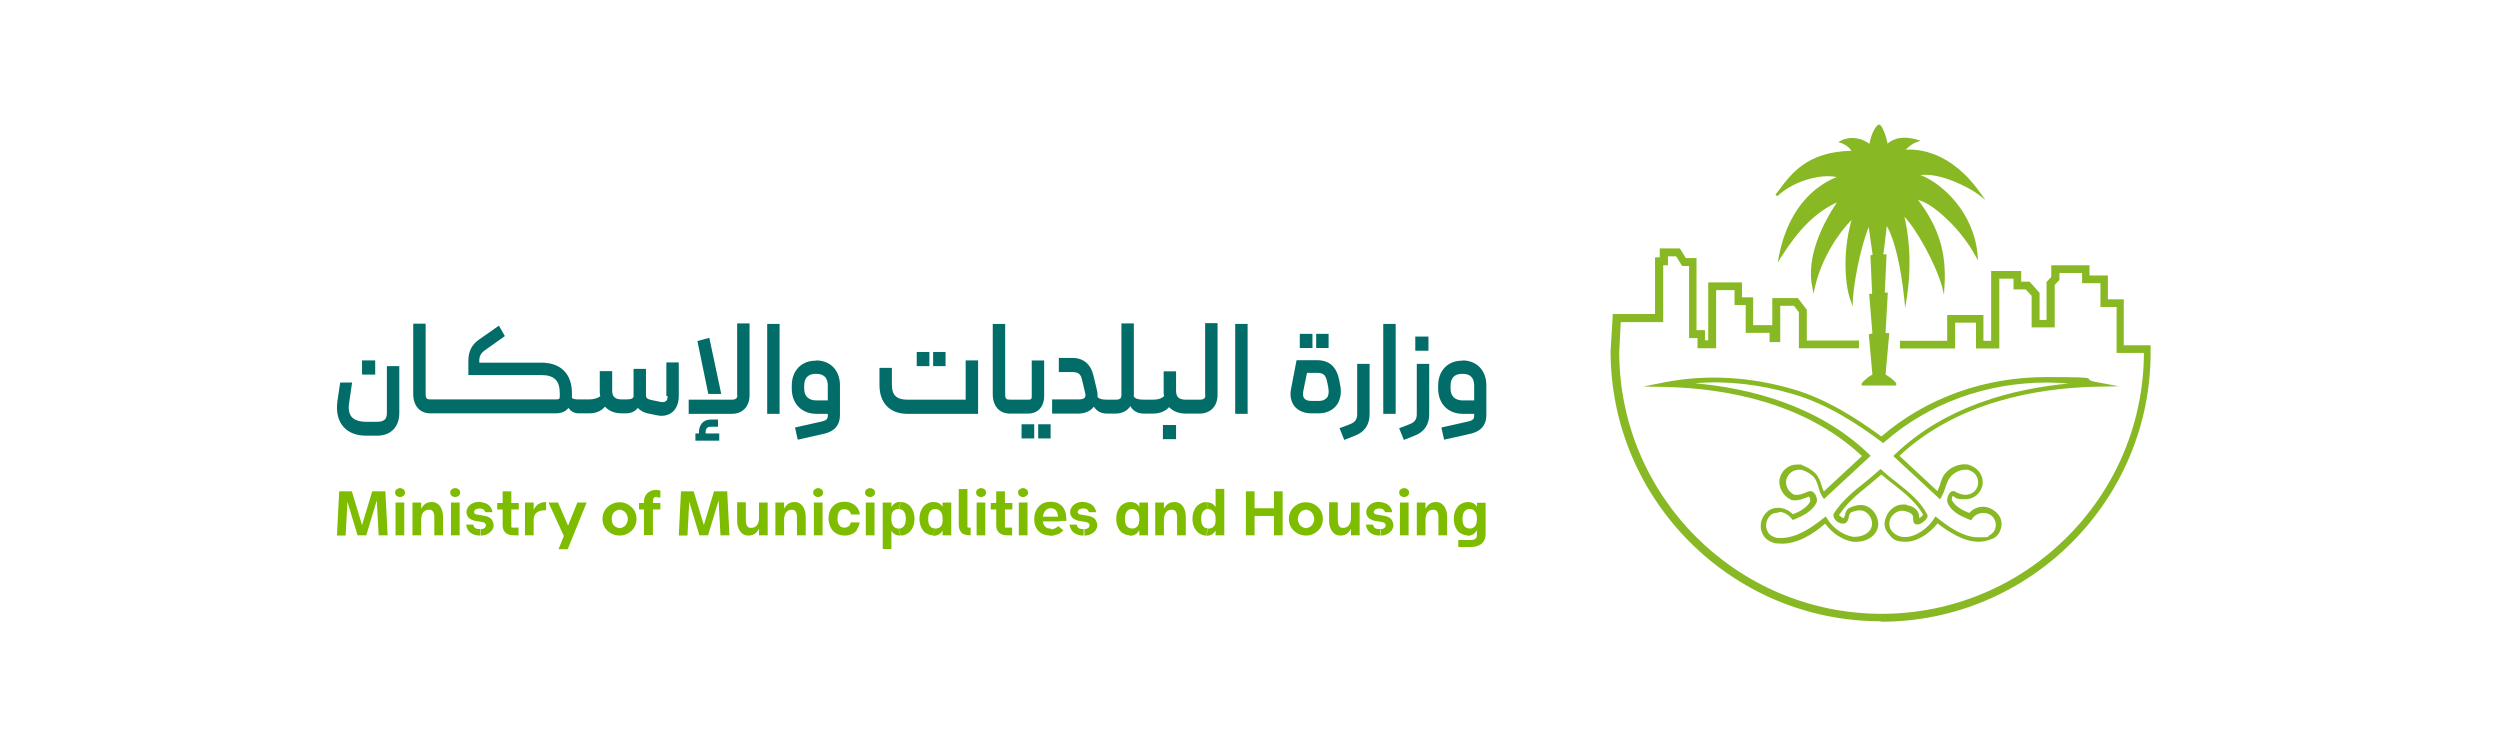 <svg xmlns="http://www.w3.org/2000/svg" width="161" height="48" viewBox="0 0 161 48" fill="none"><path d="M24.915 26.587C24.915 27.003 24.739 27.163 24.275 27.163H23.587C23.139 27.163 22.819 27.051 22.643 26.843C22.483 26.651 22.419 26.347 22.483 25.963L22.675 24.635H21.907L21.731 25.819C21.635 26.507 21.763 27.083 22.115 27.483C22.451 27.866 22.947 28.058 23.587 28.058H24.275C25.171 28.058 25.715 27.499 25.715 26.587V23.579H24.915V26.587Z" fill="#026C68"></path><path d="M24.163 23.211H23.315V24.123H24.163V23.211Z" fill="#026C68"></path><path d="M42.993 25.515C42.993 25.675 42.961 25.787 42.881 25.835C42.801 25.899 42.673 25.915 42.465 25.867L41.921 25.755C41.649 25.691 41.601 25.611 41.601 25.419V23.755H40.801V25.419V25.547C40.769 25.643 40.689 25.723 40.321 25.723H40.065C39.617 25.723 39.425 25.563 39.425 25.147V23.899H38.625V25.147C38.625 25.259 38.625 25.387 38.657 25.515C38.497 25.643 38.241 25.723 37.937 25.723H37.281C37.025 25.723 36.897 25.691 36.833 25.627V25.323C36.833 24.075 36.114 23.355 34.866 23.355H30.866V23.243C30.866 22.924 30.962 22.747 31.25 22.54L32.514 21.644L32.13 20.972L30.85 21.868C30.386 22.188 30.162 22.636 30.162 23.227V24.155H34.866C35.682 24.155 36.05 24.507 36.05 25.323V25.531C36.05 25.675 36.018 25.723 35.81 25.723H27.715C27.491 25.723 27.411 25.675 27.411 25.371V20.844H26.611V25.371C26.611 26.139 27.043 26.619 27.715 26.619H35.81C36.225 26.619 36.481 26.443 36.609 26.267C36.77 26.507 36.993 26.619 37.281 26.619H37.937C38.385 26.619 38.721 26.475 38.961 26.187C39.217 26.475 39.585 26.619 40.049 26.619H40.305C40.625 26.619 40.897 26.507 41.073 26.267C41.233 26.443 41.441 26.555 41.697 26.619L42.241 26.731C42.369 26.763 42.497 26.779 42.609 26.779C42.865 26.779 43.105 26.699 43.281 26.555C43.569 26.331 43.713 25.947 43.713 25.499V23.339H42.913V25.499L42.993 25.515Z" fill="#026C68"></path><path d="M45.44 27.882C45.44 27.595 45.536 27.483 45.776 27.483H46.24V27.019H45.776C45.296 27.019 45.008 27.338 45.008 27.882V27.914H44.784V28.378H46.32V27.914H45.44V27.882Z" fill="#026C68"></path><path d="M47.488 25.451C47.488 25.595 47.44 25.739 47.136 25.739H44.352V26.651H47.136C47.824 26.651 48.272 26.171 48.272 25.451V20.828H47.472V25.451H47.488Z" fill="#026C68"></path><path d="M46.448 25.371L45.68 21.755L44.912 21.963L45.616 25.371H46.448Z" fill="#026C68"></path><path d="M50.206 20.86H49.407V26.651H50.206V20.86Z" fill="#026C68"></path><path d="M52.574 23.227H52.526C51.614 23.227 50.99 23.867 50.99 24.827V25.035C50.99 25.995 51.63 26.651 52.574 26.651H53.31V26.731C53.31 27.003 53.246 27.083 52.766 27.179L51.198 27.531L51.374 28.315L52.942 27.963C53.438 27.867 54.094 27.627 54.094 26.715V24.811C54.094 23.851 53.47 23.211 52.558 23.211L52.574 23.227ZM51.79 24.827C51.79 24.347 52.046 24.075 52.526 24.075H52.574C53.054 24.075 53.31 24.331 53.31 24.827V25.787H52.574C52.078 25.787 51.79 25.515 51.79 25.035V24.827Z" fill="#026C68"></path><path d="M62.205 25.739H58.446C57.742 25.739 57.438 25.451 57.438 24.795V23.691H56.638V24.795C56.638 25.963 57.31 26.651 58.446 26.651H62.989V23.211H62.189V25.739H62.205Z" fill="#026C68"></path><path d="M60.893 22.667H60.093V23.579H60.893V22.667Z" fill="#026C68"></path><path d="M59.853 22.667H59.037V23.579H59.853V22.667Z" fill="#026C68"></path><path d="M67.66 27.323H66.86V28.235H67.66V27.323Z" fill="#026C68"></path><path d="M66.604 27.323H65.788V28.235H66.604V27.323Z" fill="#026C68"></path><path d="M67.244 25.547V23.212H66.444V25.547C66.444 25.691 66.412 25.739 66.188 25.739H65.037C64.813 25.739 64.733 25.691 64.733 25.387V20.86H63.933V25.387C63.933 26.155 64.365 26.635 65.037 26.635H66.188C66.956 26.635 67.244 26.059 67.244 25.531V25.547Z" fill="#026C68"></path><path d="M75.739 27.371H74.891V28.282H75.739V27.371Z" fill="#026C68"></path><path d="M77.627 25.451C77.627 25.595 77.579 25.739 77.275 25.739H76.379C75.931 25.739 75.739 25.579 75.739 25.163V23.915H74.939V25.163C74.939 25.291 74.939 25.403 74.971 25.499C74.827 25.659 74.587 25.739 74.267 25.739H73.675C73.292 25.739 73.1 25.675 73.02 25.531V20.828H72.22V25.451C72.22 25.595 72.172 25.739 71.868 25.739H71.308C70.988 25.739 70.796 25.691 70.684 25.579C70.684 25.435 70.684 25.275 70.636 25.099L70.428 24.219C70.252 23.451 69.772 23.051 69.068 23.051H68.188V23.963H69.068C69.436 23.963 69.596 24.091 69.676 24.427L69.884 25.307C69.916 25.451 69.916 25.547 69.852 25.611C69.788 25.691 69.66 25.723 69.436 25.723H67.756V26.635H69.436C69.868 26.635 70.236 26.475 70.444 26.187C70.62 26.475 70.908 26.635 71.292 26.635H71.852C72.252 26.635 72.604 26.459 72.796 26.155C72.972 26.475 73.276 26.635 73.659 26.635H74.251C74.699 26.635 75.035 26.491 75.291 26.219C75.547 26.491 75.915 26.635 76.363 26.635H77.259C77.947 26.635 78.411 26.155 78.411 25.435V20.811H77.611V25.435L77.627 25.451Z" fill="#026C68"></path><path d="M80.347 20.86H79.547V26.651H80.347V20.86Z" fill="#026C68"></path><path d="M85.562 21.5H84.762V22.411H85.562V21.5Z" fill="#026C68"></path><path d="M84.522 21.5H83.706V22.411H84.522V21.5Z" fill="#026C68"></path><path d="M86.314 24.843L86.25 24.491C86.074 23.611 85.61 23.195 84.794 23.195H83.498L83.146 25.035C83.05 25.483 83.146 25.883 83.37 26.171C83.61 26.459 83.994 26.619 84.458 26.619H84.922C85.386 26.619 85.786 26.443 86.042 26.139C86.314 25.803 86.41 25.339 86.314 24.827V24.843ZM85.434 25.627C85.322 25.755 85.162 25.819 84.938 25.819H84.474C84.234 25.819 84.09 25.771 83.994 25.659C83.914 25.563 83.898 25.403 83.93 25.195L84.17 24.011H84.81C85.242 24.011 85.386 24.155 85.482 24.651L85.546 24.987C85.594 25.259 85.562 25.483 85.45 25.627H85.434Z" fill="#026C68"></path><path d="M87.402 26.667C87.402 27.003 87.274 27.179 86.97 27.307L86.266 27.578L86.57 28.33L87.258 28.058C87.882 27.819 88.202 27.355 88.202 26.667V23.435H87.402V26.667Z" fill="#026C68"></path><path d="M89.881 20.86H89.082V26.651H89.881V20.86Z" fill="#026C68"></path><path d="M91.993 21.675H91.145V22.587H91.993V21.675Z" fill="#026C68"></path><path d="M91.241 26.667C91.241 27.003 91.113 27.179 90.809 27.307L90.105 27.578L90.409 28.33L91.097 28.058C91.721 27.819 92.041 27.355 92.041 26.667V23.435H91.241V26.667Z" fill="#026C68"></path><path d="M94.201 23.227H94.153C93.241 23.227 92.617 23.867 92.617 24.827V25.035C92.617 25.995 93.257 26.651 94.201 26.651H94.937V26.731C94.937 27.003 94.873 27.083 94.393 27.179L92.825 27.531L93.001 28.315L94.569 27.963C95.065 27.867 95.721 27.627 95.721 26.715V24.811C95.721 23.851 95.097 23.211 94.185 23.211L94.201 23.227ZM93.417 24.827C93.417 24.347 93.673 24.075 94.153 24.075H94.201C94.681 24.075 94.937 24.331 94.937 24.827V25.787H94.201C93.705 25.787 93.417 25.515 93.417 25.035V24.827Z" fill="#026C68"></path><path d="M121.11 40.009C111.512 40.009 103.721 32.186 103.721 22.619L103.864 20.22H106.584V16.572H106.888V15.996H108.184L108.568 16.62H109.256V21.259H109.8V21.915H110.008V18.188H112.183V19.148H112.903V20.939H114.135V19.196H115.783L116.359 19.948V21.931H119.718V22.427H115.847V20.108L115.527 19.692H114.647V22.027H113.959V21.435H112.423V19.644H111.703V18.684H110.52V22.427H109.32V21.771H108.776V17.132H108.328L107.944 16.508H107.416V17.084H107.112V20.747H104.376L104.28 22.667C104.28 31.962 111.863 39.529 121.174 39.529C130.485 39.529 138.036 31.994 138.068 22.731H136.308V19.772H135.268V18.236H134.085V17.58H132.629V18.028L132.325 18.348V21.083H130.837V19.052L130.453 18.636H129.669V17.948H128.757V22.443H127.253V20.779H125.91V22.443H122.358V21.947H125.398V20.284H127.733V21.947H128.229V17.452H130.165V18.14H130.709L131.349 18.86V20.604H131.797V18.156L132.101 17.836V17.084H134.564V17.74H135.748V19.276H136.772V22.235H138.5V22.683C138.516 32.25 130.709 40.041 121.126 40.041" fill="#88B925"></path><path d="M114.519 33.018C114.375 33.018 114.231 33.05 114.103 33.114C113.751 33.37 113.623 33.866 113.847 34.25C113.943 34.442 114.135 34.554 114.391 34.634C114.471 34.634 114.535 34.65 114.647 34.65C115.703 34.65 116.647 33.994 117.431 33.37L117.575 33.258L117.671 33.402C118.023 33.994 118.662 34.442 119.318 34.57H119.462C119.91 34.57 120.454 34.346 120.55 33.85C120.614 33.498 120.406 33.098 120.054 32.922C119.846 32.842 119.574 32.842 119.206 33.002C119.126 33.034 119.094 33.146 119.062 33.306C119.03 33.45 118.966 33.722 118.71 33.722C118.455 33.722 118.231 33.578 118.119 33.37C118.055 33.258 118.055 33.13 118.119 33.034C118.662 32.218 119.382 31.626 120.054 31.098C120.374 30.842 120.694 30.57 120.998 30.298L121.11 30.202L121.222 30.298C121.526 30.586 121.846 30.842 122.166 31.082C122.886 31.658 123.654 32.25 124.102 33.114C124.118 33.146 124.166 33.226 124.118 33.322C124.054 33.466 123.766 33.738 123.542 33.77C123.398 33.786 123.318 33.754 123.286 33.706C123.206 33.626 123.206 33.498 123.206 33.418C123.206 33.338 123.206 33.274 123.19 33.226C123.094 33.018 122.87 32.97 122.646 32.906C122.246 32.81 121.782 33.13 121.686 33.562C121.654 33.77 121.686 33.962 121.782 34.138C122.022 34.442 122.326 34.586 122.678 34.586C123.398 34.586 124.182 33.994 124.55 33.402L124.646 33.258L124.79 33.37C125.51 33.946 126.453 34.602 127.397 34.602C128.341 34.602 127.893 34.57 128.149 34.458C128.293 34.378 128.453 34.218 128.501 34.01C128.565 33.786 128.517 33.562 128.405 33.386C128.261 33.146 127.989 33.034 127.717 33.034C127.445 33.034 127.157 33.178 127.029 33.386L126.949 33.498L126.837 33.466C126.357 33.274 125.75 33.018 125.462 32.474C125.35 32.282 125.398 32.026 125.494 31.85C125.59 31.658 125.702 31.626 125.782 31.626C125.862 31.626 125.862 31.626 125.878 31.642C126.118 31.786 126.357 31.866 126.565 31.866C126.965 31.866 127.285 31.626 127.381 31.226C127.413 31.018 127.381 30.826 127.269 30.634C127.157 30.442 126.949 30.314 126.725 30.25H126.581C126.198 30.25 125.83 30.442 125.59 30.73C125.446 30.922 125.366 31.146 125.286 31.386C125.222 31.61 125.142 31.802 125.03 32.01L124.934 32.154L121.926 29.37L122.038 29.259C125.286 26.139 129.653 25.035 133.221 24.699C132.773 24.667 132.293 24.635 131.845 24.635C127.893 24.635 124.182 25.995 121.366 28.459L121.27 28.539L121.174 28.459C119.718 27.371 117.719 26.027 115.447 25.371C113.319 24.747 111.191 24.507 109.16 24.683C112.727 25.003 117.095 26.107 120.358 29.243L120.47 29.355L117.463 32.138L117.367 31.994C117.223 31.786 117.159 31.578 117.111 31.37C117.031 31.13 116.967 30.922 116.807 30.714C116.583 30.49 116.359 30.378 116.055 30.266C115.575 30.17 115.127 30.458 115.031 30.922C114.967 31.274 115.175 31.674 115.527 31.85C115.559 31.866 115.639 31.866 115.735 31.866C115.959 31.866 116.183 31.77 116.391 31.674L116.487 31.642C116.519 31.626 116.551 31.626 116.583 31.626C116.727 31.626 116.839 31.722 116.919 31.866C117.015 32.058 117.063 32.282 116.935 32.458C116.631 32.986 116.039 33.242 115.559 33.45L115.447 33.482L115.367 33.386C115.143 33.13 114.871 32.97 114.583 32.97M114.647 35.002C114.551 35.002 114.439 35.002 114.327 34.986C113.927 34.89 113.687 34.698 113.543 34.442C113.239 33.914 113.399 33.242 113.927 32.858C114.455 32.554 115.063 32.714 115.463 33.114C115.863 32.97 116.343 32.714 116.567 32.314C116.583 32.298 116.583 32.218 116.567 32.122C116.551 32.042 116.503 31.978 116.487 31.978L116.407 32.01C116.167 32.106 115.911 32.218 115.607 32.218C115.303 32.218 115.383 32.202 115.287 32.154C114.807 31.914 114.535 31.37 114.599 30.874C114.711 30.298 115.175 29.915 115.735 29.915C116.295 29.915 115.943 29.93 116.023 29.947H116.039C116.391 30.09 116.663 30.234 116.935 30.506C117.143 30.746 117.239 31.034 117.319 31.29C117.351 31.402 117.399 31.546 117.463 31.642L119.91 29.37C116.183 25.883 111.047 25.019 107.352 24.923L105.816 24.891L107.288 24.603C109.896 24.107 112.647 24.251 115.431 25.051C117.703 25.707 119.686 27.035 121.158 28.107C124.038 25.643 127.765 24.283 131.765 24.283C135.764 24.283 133.893 24.379 134.916 24.587L136.452 24.875L134.884 24.907C131.205 25.003 126.054 25.867 122.326 29.355L124.774 31.626C124.838 31.514 124.854 31.386 124.918 31.274C124.998 31.018 125.062 30.73 125.27 30.49C125.606 30.074 126.198 29.834 126.725 29.915C127.029 29.994 127.301 30.17 127.477 30.41C127.669 30.666 127.717 30.986 127.669 31.274C127.525 31.818 127.093 32.154 126.533 32.154C125.974 32.154 125.99 32.074 125.75 31.93C125.718 32.01 125.67 32.17 125.718 32.234C125.942 32.634 126.405 32.874 126.821 33.034C127.045 32.778 127.365 32.634 127.717 32.634C128.069 32.634 128.469 32.842 128.709 33.162C128.901 33.418 128.949 33.738 128.853 34.058C128.773 34.362 128.565 34.602 128.309 34.698C128.021 34.81 127.749 34.89 127.445 34.89C126.453 34.89 125.51 34.266 124.774 33.706C124.326 34.298 123.51 34.89 122.742 34.89C121.974 34.89 121.862 34.682 121.558 34.298C121.366 34.042 121.318 33.722 121.414 33.434C121.558 32.89 122.038 32.49 122.534 32.49C123.03 32.49 122.678 32.506 122.774 32.522C123.062 32.586 123.366 32.666 123.526 33.002C123.606 33.098 123.59 33.258 123.59 33.354C123.67 33.338 123.798 33.242 123.846 33.146C123.398 32.346 122.726 31.818 122.006 31.242C121.718 31.018 121.43 30.794 121.158 30.554C120.87 30.81 120.598 31.034 120.31 31.274C119.622 31.834 118.95 32.378 118.439 33.162C118.455 33.226 118.646 33.354 118.742 33.37C118.758 33.338 118.774 33.258 118.806 33.226C118.838 33.034 118.902 32.778 119.158 32.682C119.606 32.49 119.942 32.474 120.262 32.618C120.742 32.858 121.014 33.402 120.95 33.898C120.806 34.65 119.99 34.954 119.334 34.89C118.646 34.778 117.975 34.33 117.543 33.722C116.743 34.41 115.799 35.018 114.695 35.018" fill="#88B925"></path><path d="M127.445 12.556L127.861 12.877L127.557 12.46C125.622 9.677 123.43 9.581 122.726 9.645C122.87 9.501 123.11 9.261 123.446 9.149L123.686 9.053L123.446 8.989C122.918 8.845 122.182 8.733 121.558 9.245C121.462 8.717 121.222 8.141 121.078 8.045C121.046 8.029 120.998 8.013 120.982 8.029C120.838 8.061 120.534 8.509 120.39 9.261C119.942 8.909 119.19 8.733 118.567 9.053L118.375 9.149L118.583 9.213C118.583 9.213 118.998 9.357 119.238 9.709C116.391 9.773 115.367 11.165 114.535 12.284C114.471 12.364 114.423 12.428 114.343 12.524L114.455 12.636C115.623 11.549 117.415 11.197 118.279 11.405C117.239 11.821 115.255 13.02 114.567 16.46L114.487 16.908L114.727 16.524C115.863 14.732 116.967 13.644 118.295 13.036C117.431 14.332 116.263 16.556 116.727 18.572L116.791 18.924L116.871 18.54C117.319 16.556 118.471 14.924 119.238 14.172C118.615 16.38 118.854 18.492 119.174 19.34L119.318 19.724V19.324C119.462 17.5 119.974 15.548 120.342 14.62L120.598 16.412L120.454 16.444L120.566 18.924H120.374L120.582 21.467L120.358 21.531V21.611C120.358 21.627 120.502 23.211 120.582 24.123C120.278 24.267 119.99 24.571 119.894 24.683V24.827H122.118V24.683C121.894 24.379 121.558 24.203 121.43 24.123L121.67 21.451H121.43C121.43 21.467 121.574 18.844 121.574 18.844H121.382C121.382 18.86 121.494 16.38 121.494 16.38H121.286C121.318 16.156 121.398 15.564 121.51 14.556C121.99 15.372 122.406 17.084 122.63 19.196L122.694 19.835L122.79 19.212C123.206 16.636 122.806 14.652 122.646 13.964C123.302 14.604 124.63 16.876 125.078 18.492L125.19 18.972L125.222 18.476C125.366 16.316 124.886 14.668 123.526 12.877C124.086 13.02 124.758 13.5 125.494 14.22C126.182 14.876 126.821 15.756 127.173 16.396L127.381 16.78L127.349 16.332C127.093 13.692 125.11 11.821 123.686 11.277C124.966 11.101 126.837 12.093 127.413 12.524" fill="#88B925"></path><path d="M22.339 32.09H22.387L22.259 34.49H21.699C21.699 34.474 21.843 31.642 21.843 31.642H22.339V32.09ZM24.371 32.09H24.307L23.587 34.474H23.027L22.307 32.09H22.259V31.642H22.659L23.379 34.026H23.251L23.971 31.642H24.371V32.09ZM24.387 34.49L24.259 32.09H24.323V31.642H24.819L24.962 34.474H24.403L24.387 34.49Z" fill="#7EBC00"></path><path d="M25.538 31.93C25.474 31.882 25.442 31.802 25.442 31.722C25.442 31.626 25.474 31.562 25.538 31.514C25.602 31.466 25.683 31.434 25.762 31.434C25.843 31.434 25.922 31.466 25.986 31.514C26.05 31.562 26.082 31.642 26.082 31.722C26.082 31.818 26.05 31.882 25.986 31.93C25.922 31.978 25.843 32.01 25.762 32.01C25.683 32.01 25.602 31.978 25.538 31.93ZM25.474 34.474V32.362H26.034V34.474H25.474Z" fill="#7EBC00"></path><path d="M26.562 34.474V32.362H27.122V34.474H26.562ZM27.042 32.97C27.09 32.794 27.17 32.65 27.298 32.522C27.426 32.394 27.586 32.33 27.794 32.33L27.65 32.826C27.506 32.826 27.41 32.858 27.33 32.922C27.25 32.986 27.202 33.066 27.17 33.162C27.138 33.258 27.122 33.354 27.122 33.45H26.978C26.978 33.306 27.01 33.146 27.058 32.97H27.042ZM27.81 32.33C27.954 32.33 28.066 32.362 28.178 32.442C28.29 32.522 28.37 32.634 28.434 32.778C28.498 32.922 28.53 33.098 28.53 33.306V34.474H27.97V33.306C27.97 33.146 27.938 33.034 27.89 32.954C27.842 32.874 27.762 32.826 27.65 32.826L27.794 32.33H27.81Z" fill="#7EBC00"></path><path d="M29.09 31.93C29.026 31.882 28.994 31.802 28.994 31.722C28.994 31.626 29.026 31.562 29.09 31.514C29.154 31.466 29.234 31.434 29.314 31.434C29.394 31.434 29.474 31.466 29.538 31.514C29.602 31.562 29.634 31.642 29.634 31.722C29.634 31.818 29.602 31.882 29.538 31.93C29.474 31.978 29.394 32.01 29.314 32.01C29.234 32.01 29.154 31.978 29.09 31.93ZM29.042 34.474V32.362H29.602V34.474H29.042Z" fill="#7EBC00"></path><path d="M30.93 34.49H30.898C30.658 34.49 30.466 34.426 30.306 34.314C30.146 34.202 30.05 34.01 30.018 33.786H30.482C30.498 33.898 30.546 33.962 30.61 34.01C30.674 34.058 30.77 34.074 30.898 34.074H30.93V34.49ZM30.882 32.746C30.786 32.746 30.722 32.762 30.658 32.794C30.594 32.826 30.562 32.858 30.546 32.906C30.53 32.954 30.514 32.986 30.546 33.034C30.562 33.082 30.61 33.114 30.674 33.13C30.738 33.146 30.834 33.162 30.962 33.178C31.106 33.194 31.202 33.226 31.298 33.242C31.394 33.258 31.474 33.306 31.554 33.354C31.634 33.402 31.698 33.482 31.73 33.578C31.794 33.722 31.81 33.866 31.762 33.994C31.714 34.138 31.618 34.25 31.474 34.346C31.33 34.442 31.154 34.49 30.962 34.49V34.074C31.042 34.074 31.122 34.058 31.17 34.026C31.234 33.994 31.266 33.946 31.282 33.898C31.298 33.85 31.298 33.802 31.282 33.754C31.25 33.706 31.202 33.658 31.138 33.642C31.074 33.626 30.962 33.594 30.818 33.578C30.69 33.562 30.578 33.546 30.498 33.514C30.418 33.498 30.338 33.45 30.258 33.402C30.178 33.354 30.13 33.274 30.082 33.194C30.034 33.05 30.018 32.922 30.082 32.778C30.13 32.65 30.226 32.538 30.37 32.442C30.514 32.362 30.69 32.314 30.882 32.314V32.73V32.746ZM31.138 32.81C31.074 32.762 30.994 32.746 30.882 32.746V32.33C31.026 32.33 31.154 32.362 31.266 32.41C31.394 32.458 31.49 32.538 31.57 32.634C31.65 32.73 31.698 32.858 31.714 32.986H31.25C31.234 32.906 31.186 32.842 31.122 32.81H31.138Z" fill="#7EBC00"></path><path d="M33.409 32.81H32.018V32.394H33.409V32.81ZM33.409 34.474H33.09C32.865 34.474 32.69 34.426 32.562 34.314C32.434 34.202 32.37 34.042 32.37 33.818V31.642H32.929V33.818C32.929 33.866 32.929 33.914 32.929 33.93C32.929 33.946 32.946 33.962 32.962 33.978C32.977 33.978 33.01 33.978 33.074 33.978H33.393V34.474H33.409Z" fill="#7EBC00"></path><path d="M33.809 34.474V32.362H34.369V34.474H33.809ZM34.529 32.586C34.689 32.41 34.913 32.33 35.169 32.33V32.858C34.897 32.858 34.705 32.906 34.577 33.002C34.449 33.098 34.385 33.242 34.369 33.418H34.257C34.273 33.034 34.369 32.762 34.529 32.586Z" fill="#7EBC00"></path><path d="M35.329 32.362H35.937L36.817 34.394L36.401 34.714L35.329 32.378V32.362ZM37.777 32.362L36.561 35.37H35.969L37.185 32.362H37.777Z" fill="#7EBC00"></path><path d="M40.849 33.962C40.752 34.122 40.624 34.25 40.449 34.346C40.289 34.442 40.097 34.49 39.905 34.49C39.713 34.49 39.521 34.442 39.345 34.346C39.169 34.25 39.041 34.122 38.945 33.962C38.849 33.802 38.801 33.61 38.801 33.418C38.801 33.226 38.849 33.034 38.945 32.874C39.041 32.714 39.169 32.586 39.345 32.49C39.521 32.394 39.697 32.346 39.905 32.346C40.113 32.346 40.289 32.394 40.449 32.49C40.608 32.586 40.752 32.714 40.849 32.874C40.944 33.034 40.992 33.226 40.992 33.418C40.992 33.61 40.944 33.802 40.849 33.962ZM40.353 33.114C40.305 33.018 40.241 32.954 40.161 32.906C40.081 32.858 40.001 32.826 39.905 32.826C39.809 32.826 39.729 32.858 39.649 32.906C39.569 32.954 39.505 33.018 39.457 33.114C39.409 33.21 39.393 33.306 39.393 33.418C39.393 33.53 39.409 33.626 39.457 33.722C39.505 33.818 39.569 33.882 39.649 33.93C39.729 33.978 39.825 34.01 39.905 34.01C39.985 34.01 40.081 33.978 40.161 33.93C40.241 33.882 40.305 33.818 40.353 33.722C40.401 33.626 40.432 33.53 40.432 33.418C40.432 33.306 40.401 33.21 40.353 33.114Z" fill="#7EBC00"></path><path d="M42.528 32.81H41.153V32.394H42.528V32.81ZM41.472 34.474V32.298C41.472 32.074 41.552 31.898 41.696 31.754C41.84 31.626 42.032 31.546 42.288 31.546V31.994C42.208 31.994 42.144 32.01 42.112 32.058C42.08 32.106 42.048 32.17 42.048 32.282V34.458H41.488L41.472 34.474ZM42.288 31.562C42.384 31.562 42.464 31.562 42.528 31.594V32.042H42.496C42.432 32.042 42.352 32.026 42.288 32.026V31.578V31.562Z" fill="#7EBC00"></path><path d="M44.352 32.09H44.4L44.272 34.49H43.712C43.712 34.474 43.856 31.642 43.856 31.642H44.352V32.09ZM46.384 32.09H46.32L45.6 34.474H45.04L44.32 32.09H44.272V31.642H44.672L45.392 34.026H45.264L45.984 31.642H46.384V32.09ZM46.4 34.49L46.272 32.09H46.336V31.642H46.832L46.976 34.474H46.416L46.4 34.49Z" fill="#7EBC00"></path><path d="M48.192 34.49C48.048 34.49 47.936 34.458 47.824 34.378C47.712 34.298 47.632 34.186 47.568 34.042C47.504 33.898 47.472 33.722 47.472 33.514V32.346H48.032V33.514C48.032 33.674 48.064 33.786 48.112 33.866C48.16 33.946 48.239 33.994 48.352 33.994L48.208 34.49H48.192ZM48.959 33.85C48.911 34.026 48.831 34.17 48.703 34.298C48.575 34.426 48.416 34.49 48.208 34.49L48.352 33.994C48.495 33.994 48.592 33.962 48.672 33.898C48.752 33.834 48.8 33.754 48.831 33.658C48.864 33.562 48.88 33.466 48.88 33.37H49.023C49.023 33.514 48.991 33.674 48.944 33.85H48.959ZM49.439 32.362V34.474H48.88V32.362H49.439Z" fill="#7EBC00"></path><path d="M49.935 34.474V32.362H50.495V34.474H49.935ZM50.415 32.97C50.463 32.794 50.543 32.65 50.671 32.522C50.799 32.394 50.959 32.33 51.167 32.33L51.023 32.826C50.879 32.826 50.783 32.858 50.703 32.922C50.623 32.986 50.575 33.066 50.543 33.162C50.511 33.258 50.495 33.354 50.495 33.45H50.351C50.351 33.306 50.383 33.146 50.431 32.97H50.415ZM51.167 32.33C51.311 32.33 51.423 32.362 51.535 32.442C51.647 32.522 51.727 32.634 51.791 32.778C51.855 32.922 51.887 33.098 51.887 33.306V34.474H51.327V33.306C51.327 33.146 51.295 33.034 51.247 32.954C51.199 32.874 51.119 32.826 51.007 32.826L51.151 32.33H51.167Z" fill="#7EBC00"></path><path d="M52.463 31.93C52.399 31.882 52.367 31.802 52.367 31.722C52.367 31.626 52.399 31.562 52.463 31.514C52.527 31.466 52.607 31.434 52.687 31.434C52.767 31.434 52.847 31.466 52.911 31.514C52.975 31.562 53.007 31.642 53.007 31.722C53.007 31.818 52.975 31.882 52.911 31.93C52.847 31.978 52.767 32.01 52.687 32.01C52.607 32.01 52.527 31.978 52.463 31.93ZM52.415 34.474V32.362H52.975V34.474H52.415Z" fill="#7EBC00"></path><path d="M55.199 34.122C55.103 34.25 54.991 34.346 54.847 34.394C54.703 34.458 54.575 34.49 54.431 34.49H54.383C54.191 34.49 54.015 34.442 53.871 34.362C53.727 34.282 53.615 34.17 53.535 34.042C53.439 33.866 53.375 33.674 53.359 33.466C53.359 33.258 53.375 33.066 53.455 32.89C53.519 32.73 53.631 32.586 53.791 32.474C53.951 32.362 54.143 32.314 54.383 32.314H54.431C54.575 32.314 54.703 32.346 54.847 32.41C54.991 32.474 55.103 32.57 55.199 32.682C55.295 32.81 55.359 32.954 55.375 33.13H54.799C54.783 33.018 54.735 32.938 54.655 32.874C54.575 32.826 54.511 32.794 54.431 32.794H54.383C54.271 32.794 54.191 32.81 54.127 32.858C54.063 32.906 54.015 32.97 53.983 33.066C53.951 33.162 53.935 33.29 53.935 33.434C53.935 33.578 53.967 33.69 54.015 33.77C54.063 33.85 54.111 33.898 54.159 33.93C54.207 33.962 54.287 33.978 54.367 33.978H54.415C54.495 33.978 54.575 33.946 54.639 33.898C54.719 33.85 54.767 33.754 54.783 33.642H55.359C55.343 33.818 55.279 33.962 55.183 34.09L55.199 34.122Z" fill="#7EBC00"></path><path d="M55.807 31.93C55.743 31.882 55.711 31.802 55.711 31.722C55.711 31.626 55.743 31.562 55.807 31.514C55.871 31.466 55.95 31.434 56.031 31.434C56.111 31.434 56.191 31.466 56.255 31.514C56.319 31.562 56.35 31.642 56.35 31.722C56.35 31.818 56.319 31.882 56.255 31.93C56.191 31.978 56.111 32.01 56.031 32.01C55.95 32.01 55.871 31.978 55.807 31.93ZM55.759 34.474V32.362H56.319V34.474H55.759Z" fill="#7EBC00"></path><path d="M56.846 32.362H57.406V35.354H56.846V32.362ZM57.87 34.042L57.982 34.49C57.742 34.49 57.566 34.41 57.438 34.234C57.326 34.058 57.246 33.818 57.23 33.498L57.406 33.466C57.406 33.642 57.454 33.786 57.534 33.882C57.614 33.978 57.726 34.042 57.886 34.042H57.87ZM57.998 32.33L57.886 32.778C57.726 32.778 57.614 32.826 57.534 32.906C57.454 32.986 57.406 33.114 57.406 33.258L57.246 33.226C57.262 32.938 57.342 32.714 57.47 32.554C57.598 32.394 57.774 32.314 58.014 32.314L57.998 32.33ZM58.014 32.33C58.174 32.33 58.318 32.378 58.446 32.458C58.574 32.538 58.686 32.666 58.766 32.826C58.846 32.986 58.894 33.178 58.894 33.386C58.894 33.594 58.862 33.802 58.782 33.962C58.702 34.122 58.606 34.266 58.462 34.346C58.318 34.442 58.174 34.49 57.998 34.49L57.886 34.042C58.03 34.042 58.142 33.978 58.222 33.866C58.302 33.754 58.334 33.594 58.334 33.402C58.334 33.21 58.302 33.066 58.222 32.954C58.142 32.842 58.046 32.794 57.902 32.794L58.014 32.346V32.33Z" fill="#7EBC00"></path><path d="M59.662 34.362C59.534 34.282 59.422 34.154 59.342 33.994C59.262 33.834 59.214 33.642 59.214 33.434C59.214 33.226 59.246 33.018 59.326 32.858C59.406 32.698 59.502 32.554 59.646 32.474C59.79 32.378 59.934 32.33 60.11 32.33L60.222 32.778C60.078 32.778 59.966 32.842 59.886 32.954C59.806 33.066 59.774 33.226 59.774 33.418C59.774 33.61 59.806 33.754 59.886 33.866C59.966 33.978 60.062 34.026 60.206 34.026L60.094 34.474C59.934 34.474 59.79 34.426 59.662 34.346V34.362ZM60.222 34.042C60.382 34.042 60.494 33.994 60.574 33.914C60.654 33.834 60.702 33.706 60.702 33.562L60.862 33.594C60.846 33.882 60.766 34.106 60.638 34.266C60.51 34.426 60.334 34.506 60.094 34.506L60.206 34.058L60.222 34.042ZM60.126 32.33C60.366 32.33 60.542 32.41 60.67 32.586C60.782 32.762 60.862 33.002 60.878 33.322L60.702 33.354C60.702 33.178 60.654 33.034 60.574 32.938C60.494 32.842 60.382 32.778 60.222 32.778L60.11 32.33H60.126ZM60.702 34.474V32.362H61.262V34.474H60.702Z" fill="#7EBC00"></path><path d="M61.918 34.298C61.806 34.17 61.742 34.01 61.742 33.786V31.498H62.302V33.786C62.302 33.866 62.302 33.914 62.302 33.93C62.302 33.962 62.318 33.978 62.35 33.978C62.382 33.978 62.43 33.978 62.51 33.978V34.474C62.222 34.474 62.014 34.41 61.902 34.298H61.918Z" fill="#7EBC00"></path><path d="M62.958 31.93C62.894 31.882 62.862 31.802 62.862 31.722C62.862 31.626 62.894 31.562 62.958 31.514C63.022 31.466 63.102 31.434 63.182 31.434C63.262 31.434 63.342 31.466 63.406 31.514C63.469 31.562 63.502 31.642 63.502 31.722C63.502 31.818 63.469 31.882 63.406 31.93C63.342 31.978 63.262 32.01 63.182 32.01C63.102 32.01 63.022 31.978 62.958 31.93ZM62.894 34.474V32.362H63.453V34.474H62.894Z" fill="#7EBC00"></path><path d="M65.197 32.81H63.806V32.394H65.197V32.81ZM65.197 34.474H64.877C64.653 34.474 64.477 34.426 64.349 34.314C64.222 34.202 64.157 34.042 64.157 33.818V31.642H64.717V33.818C64.717 33.866 64.717 33.914 64.717 33.93C64.717 33.946 64.733 33.962 64.749 33.978C64.765 33.978 64.797 33.978 64.861 33.978H65.181V34.474H65.197Z" fill="#7EBC00"></path><path d="M65.661 31.93C65.597 31.882 65.565 31.802 65.565 31.722C65.565 31.626 65.597 31.562 65.661 31.514C65.725 31.466 65.805 31.434 65.885 31.434C65.965 31.434 66.045 31.466 66.109 31.514C66.173 31.562 66.205 31.642 66.205 31.722C66.205 31.818 66.173 31.882 66.109 31.93C66.045 31.978 65.965 32.01 65.885 32.01C65.805 32.01 65.725 31.978 65.661 31.93ZM65.613 34.474V32.362H66.173V34.474H65.613Z" fill="#7EBC00"></path><path d="M67.645 34.49C67.437 34.49 67.261 34.442 67.101 34.362C66.941 34.282 66.813 34.154 66.733 33.994C66.637 33.834 66.605 33.642 66.605 33.434C66.605 33.226 66.637 33.066 66.717 32.89C66.797 32.714 66.909 32.586 67.069 32.474C67.229 32.362 67.421 32.314 67.661 32.314C67.901 32.314 68.093 32.362 68.253 32.474C68.413 32.586 68.509 32.714 68.573 32.874C68.637 33.034 68.669 33.21 68.669 33.402V33.546H68.141V33.402C68.141 33.194 68.109 33.018 68.029 32.906C67.949 32.794 67.837 32.73 67.677 32.73C67.517 32.73 67.469 32.762 67.389 32.826C67.309 32.89 67.245 32.97 67.213 33.066C67.181 33.178 67.149 33.29 67.149 33.418C67.149 33.546 67.165 33.674 67.213 33.77C67.261 33.866 67.309 33.93 67.389 33.978C67.469 34.026 67.565 34.042 67.677 34.042V34.458L67.645 34.49ZM68.269 33.578H66.861V33.274H68.269V33.578ZM68.125 34.394C67.981 34.458 67.821 34.506 67.677 34.506H67.629V34.09H67.677C67.773 34.09 67.853 34.074 67.949 34.026C68.045 33.978 68.109 33.93 68.157 33.882L68.477 34.154C68.397 34.25 68.269 34.346 68.125 34.41V34.394Z" fill="#7EBC00"></path><path d="M69.789 34.49H69.757C69.517 34.49 69.325 34.426 69.165 34.314C69.005 34.202 68.909 34.01 68.877 33.786H69.341C69.357 33.898 69.405 33.962 69.469 34.01C69.533 34.058 69.629 34.074 69.757 34.074H69.789V34.49ZM69.757 32.746C69.661 32.746 69.597 32.762 69.533 32.794C69.469 32.826 69.437 32.858 69.421 32.906C69.405 32.954 69.389 32.986 69.421 33.034C69.437 33.082 69.485 33.114 69.549 33.13C69.613 33.146 69.709 33.162 69.837 33.178C69.981 33.194 70.077 33.226 70.173 33.242C70.269 33.258 70.349 33.306 70.429 33.354C70.509 33.402 70.573 33.482 70.605 33.578C70.669 33.722 70.685 33.866 70.637 33.994C70.589 34.138 70.493 34.25 70.349 34.346C70.205 34.442 70.029 34.49 69.837 34.49V34.074C69.917 34.074 69.997 34.058 70.045 34.026C70.109 33.994 70.141 33.946 70.157 33.898C70.173 33.85 70.173 33.802 70.157 33.754C70.125 33.706 70.077 33.658 70.013 33.642C69.949 33.626 69.837 33.594 69.693 33.578C69.565 33.562 69.453 33.546 69.373 33.514C69.293 33.498 69.213 33.45 69.133 33.402C69.053 33.354 69.005 33.274 68.957 33.194C68.909 33.05 68.893 32.922 68.957 32.778C69.005 32.65 69.101 32.538 69.245 32.442C69.389 32.362 69.565 32.314 69.757 32.314V32.73V32.746ZM70.013 32.81C69.949 32.762 69.869 32.746 69.757 32.746V32.33C69.901 32.33 70.029 32.362 70.141 32.41C70.269 32.458 70.365 32.538 70.445 32.634C70.525 32.73 70.573 32.858 70.589 32.986H70.125C70.109 32.906 70.061 32.842 69.997 32.81H70.013Z" fill="#7EBC00"></path><path d="M80.235 34.474V31.642H80.795V34.474H80.235ZM82.331 33.226H80.523V32.73H82.331V33.226ZM82.043 34.474V31.642H82.603V34.474H82.043Z" fill="#7EBC00"></path><path d="M85.051 33.962C84.955 34.122 84.827 34.25 84.651 34.346C84.491 34.442 84.299 34.49 84.107 34.49C83.915 34.49 83.723 34.442 83.547 34.346C83.387 34.25 83.243 34.122 83.147 33.962C83.051 33.802 83.003 33.61 83.003 33.418C83.003 33.226 83.051 33.034 83.147 32.874C83.243 32.714 83.371 32.586 83.547 32.49C83.707 32.394 83.899 32.346 84.107 32.346C84.315 32.346 84.491 32.394 84.651 32.49C84.811 32.586 84.955 32.714 85.051 32.874C85.147 33.034 85.195 33.226 85.195 33.418C85.195 33.61 85.147 33.802 85.051 33.962ZM84.555 33.114C84.507 33.018 84.443 32.954 84.363 32.906C84.283 32.858 84.203 32.826 84.107 32.826C84.011 32.826 83.931 32.858 83.851 32.906C83.771 32.954 83.707 33.018 83.659 33.114C83.611 33.21 83.579 33.306 83.579 33.418C83.579 33.53 83.611 33.626 83.659 33.722C83.707 33.818 83.771 33.882 83.851 33.93C83.931 33.978 84.027 34.01 84.107 34.01C84.187 34.01 84.283 33.978 84.363 33.93C84.443 33.882 84.507 33.818 84.555 33.722C84.603 33.626 84.635 33.53 84.635 33.418C84.635 33.306 84.603 33.21 84.555 33.114Z" fill="#7EBC00"></path><path d="M86.314 34.49C86.171 34.49 86.058 34.458 85.947 34.378C85.835 34.298 85.755 34.186 85.691 34.042C85.627 33.898 85.595 33.722 85.595 33.514V32.346H86.154V33.514C86.154 33.674 86.186 33.786 86.234 33.866C86.282 33.946 86.362 33.994 86.475 33.994L86.331 34.49H86.314ZM87.082 33.85C87.034 34.026 86.954 34.17 86.826 34.298C86.698 34.426 86.538 34.49 86.331 34.49L86.475 33.994C86.618 33.994 86.715 33.962 86.794 33.898C86.874 33.834 86.922 33.754 86.954 33.658C86.986 33.562 87.002 33.466 87.002 33.37H87.146C87.146 33.514 87.114 33.674 87.066 33.85H87.082ZM87.562 32.362V34.474H87.002V32.362H87.562Z" fill="#7EBC00"></path><path d="M88.874 34.49H88.842C88.602 34.49 88.41 34.426 88.25 34.314C88.09 34.202 87.994 34.01 87.962 33.786H88.426C88.442 33.898 88.49 33.962 88.554 34.01C88.618 34.058 88.714 34.074 88.842 34.074H88.874V34.49ZM88.826 32.746C88.73 32.746 88.666 32.762 88.602 32.794C88.538 32.826 88.506 32.858 88.49 32.906C88.474 32.954 88.458 32.986 88.49 33.034C88.506 33.082 88.554 33.114 88.618 33.13C88.682 33.146 88.778 33.162 88.906 33.178C89.05 33.194 89.146 33.226 89.242 33.242C89.338 33.258 89.418 33.306 89.498 33.354C89.578 33.402 89.642 33.482 89.674 33.578C89.738 33.722 89.754 33.866 89.706 33.994C89.658 34.138 89.562 34.25 89.418 34.346C89.274 34.442 89.098 34.49 88.906 34.49V34.074C88.986 34.074 89.066 34.058 89.114 34.026C89.178 33.994 89.21 33.946 89.226 33.898C89.242 33.85 89.242 33.802 89.226 33.754C89.194 33.706 89.146 33.658 89.082 33.642C89.018 33.626 88.906 33.594 88.762 33.578C88.634 33.562 88.522 33.546 88.442 33.514C88.362 33.482 88.282 33.45 88.202 33.402C88.122 33.354 88.074 33.274 88.026 33.194C87.978 33.05 87.962 32.922 88.026 32.778C88.074 32.65 88.17 32.538 88.314 32.442C88.458 32.362 88.634 32.314 88.826 32.314V32.73V32.746ZM89.082 32.81C89.018 32.762 88.938 32.746 88.826 32.746V32.33C88.97 32.33 89.098 32.362 89.21 32.41C89.338 32.458 89.434 32.538 89.514 32.634C89.594 32.73 89.642 32.858 89.658 32.986H89.194C89.178 32.906 89.13 32.842 89.066 32.81H89.082Z" fill="#7EBC00"></path><path d="M90.202 31.93C90.138 31.882 90.106 31.802 90.106 31.722C90.106 31.626 90.138 31.562 90.202 31.514C90.266 31.466 90.346 31.434 90.426 31.434C90.506 31.434 90.586 31.466 90.65 31.514C90.714 31.562 90.746 31.642 90.746 31.722C90.746 31.818 90.714 31.882 90.65 31.93C90.586 31.978 90.506 32.01 90.426 32.01C90.346 32.01 90.266 31.978 90.202 31.93ZM90.154 34.474V32.362H90.714V34.474H90.154Z" fill="#7EBC00"></path><path d="M91.242 34.474V32.362H91.802V34.474H91.242ZM91.722 32.97C91.77 32.794 91.85 32.65 91.978 32.522C92.106 32.394 92.266 32.33 92.474 32.33L92.33 32.826C92.186 32.826 92.09 32.858 92.01 32.922C91.93 32.986 91.882 33.066 91.85 33.162C91.818 33.258 91.802 33.354 91.802 33.45H91.658C91.658 33.306 91.69 33.146 91.738 32.97H91.722ZM92.474 32.33C92.618 32.33 92.73 32.362 92.842 32.442C92.954 32.522 93.034 32.634 93.098 32.778C93.162 32.922 93.194 33.098 93.194 33.306V34.474H92.634V33.306C92.634 33.146 92.602 33.034 92.554 32.954C92.506 32.874 92.426 32.826 92.314 32.826L92.458 32.33H92.474Z" fill="#7EBC00"></path><path d="M94.074 34.362C93.946 34.282 93.834 34.154 93.754 33.994C93.674 33.834 93.626 33.642 93.626 33.434C93.626 33.226 93.658 33.018 93.738 32.858C93.818 32.698 93.914 32.554 94.058 32.474C94.201 32.394 94.346 32.33 94.522 32.33L94.633 32.778C94.49 32.778 94.377 32.842 94.297 32.954C94.218 33.066 94.186 33.226 94.186 33.418C94.186 33.61 94.218 33.754 94.297 33.866C94.377 33.978 94.474 34.026 94.618 34.026L94.505 34.474C94.346 34.474 94.201 34.426 94.074 34.346V34.362ZM95.673 32.362V34.41C95.673 34.57 95.641 34.714 95.561 34.842C95.481 34.97 95.369 35.066 95.225 35.13C95.081 35.194 94.906 35.226 94.713 35.226H93.914V34.778H94.713C94.858 34.778 94.953 34.746 95.017 34.698C95.081 34.65 95.113 34.554 95.113 34.426V32.378H95.673V32.362ZM94.618 34.042C94.778 34.042 94.889 33.994 94.969 33.914C95.049 33.834 95.097 33.706 95.097 33.562L95.257 33.594C95.241 33.882 95.161 34.106 95.033 34.266C94.906 34.426 94.73 34.506 94.49 34.506L94.602 34.058L94.618 34.042ZM94.537 32.33C94.778 32.33 94.953 32.41 95.081 32.586C95.193 32.762 95.273 33.002 95.289 33.322L95.113 33.354C95.113 33.178 95.065 33.034 94.985 32.938C94.905 32.842 94.793 32.778 94.633 32.778L94.522 32.33H94.537Z" fill="#7EBC00"></path><path d="M74.396 34.474V32.362H74.956V34.474H74.396ZM74.876 32.97C74.924 32.794 75.004 32.65 75.132 32.522C75.26 32.394 75.42 32.33 75.628 32.33L75.484 32.826C75.34 32.826 75.244 32.858 75.164 32.922C75.084 32.986 75.036 33.066 75.004 33.162C74.972 33.258 74.956 33.354 74.956 33.45H74.812C74.812 33.306 74.844 33.146 74.892 32.97H74.876ZM75.644 32.33C75.788 32.33 75.9 32.362 76.012 32.442C76.124 32.522 76.204 32.634 76.268 32.778C76.332 32.922 76.364 33.098 76.364 33.306V34.474H75.804V33.306C75.804 33.146 75.772 33.034 75.724 32.954C75.676 32.874 75.596 32.826 75.484 32.826L75.628 32.33H75.644Z" fill="#7EBC00"></path><path d="M78.844 34.474H78.284V31.482H78.844V34.474ZM77.82 32.794L77.708 32.346C77.948 32.346 78.124 32.426 78.252 32.602C78.364 32.778 78.444 33.018 78.46 33.338L78.284 33.37C78.284 33.194 78.236 33.05 78.156 32.954C78.076 32.858 77.964 32.794 77.804 32.794H77.82ZM77.692 34.49L77.804 34.042C77.964 34.042 78.076 33.994 78.156 33.914C78.236 33.834 78.284 33.706 78.284 33.562L78.444 33.594C78.428 33.882 78.348 34.106 78.22 34.266C78.092 34.426 77.916 34.506 77.676 34.506L77.692 34.49ZM77.676 34.49C77.516 34.49 77.372 34.442 77.244 34.362C77.116 34.282 77.004 34.154 76.924 33.994C76.844 33.834 76.796 33.642 76.796 33.434C76.796 33.226 76.828 33.018 76.908 32.858C76.988 32.698 77.084 32.554 77.228 32.474C77.372 32.378 77.516 32.33 77.692 32.33L77.804 32.778C77.66 32.778 77.548 32.842 77.468 32.954C77.388 33.066 77.356 33.226 77.356 33.418C77.356 33.61 77.388 33.754 77.468 33.866C77.548 33.978 77.644 34.026 77.788 34.026L77.676 34.474V34.49Z" fill="#7EBC00"></path><path d="M72.332 34.362C72.204 34.282 72.092 34.154 72.012 33.994C71.933 33.834 71.885 33.642 71.885 33.434C71.885 33.226 71.916 33.018 71.996 32.858C72.076 32.698 72.172 32.554 72.316 32.474C72.46 32.378 72.604 32.33 72.78 32.33L72.892 32.778C72.748 32.778 72.636 32.842 72.556 32.954C72.476 33.066 72.444 33.226 72.444 33.418C72.444 33.61 72.476 33.754 72.556 33.866C72.636 33.978 72.732 34.026 72.876 34.026L72.764 34.474C72.604 34.474 72.46 34.426 72.332 34.346V34.362ZM72.876 34.042C73.036 34.042 73.148 33.994 73.228 33.914C73.308 33.834 73.356 33.706 73.356 33.562L73.516 33.594C73.5 33.882 73.42 34.106 73.292 34.266C73.164 34.426 72.988 34.506 72.748 34.506L72.86 34.058L72.876 34.042ZM72.796 32.33C73.036 32.33 73.212 32.41 73.34 32.586C73.452 32.762 73.532 33.002 73.548 33.322L73.372 33.354C73.372 33.178 73.324 33.034 73.244 32.938C73.164 32.842 73.052 32.778 72.892 32.778L72.78 32.33H72.796ZM73.372 34.474V32.362H73.932V34.474H73.372Z" fill="#7EBC00"></path></svg>